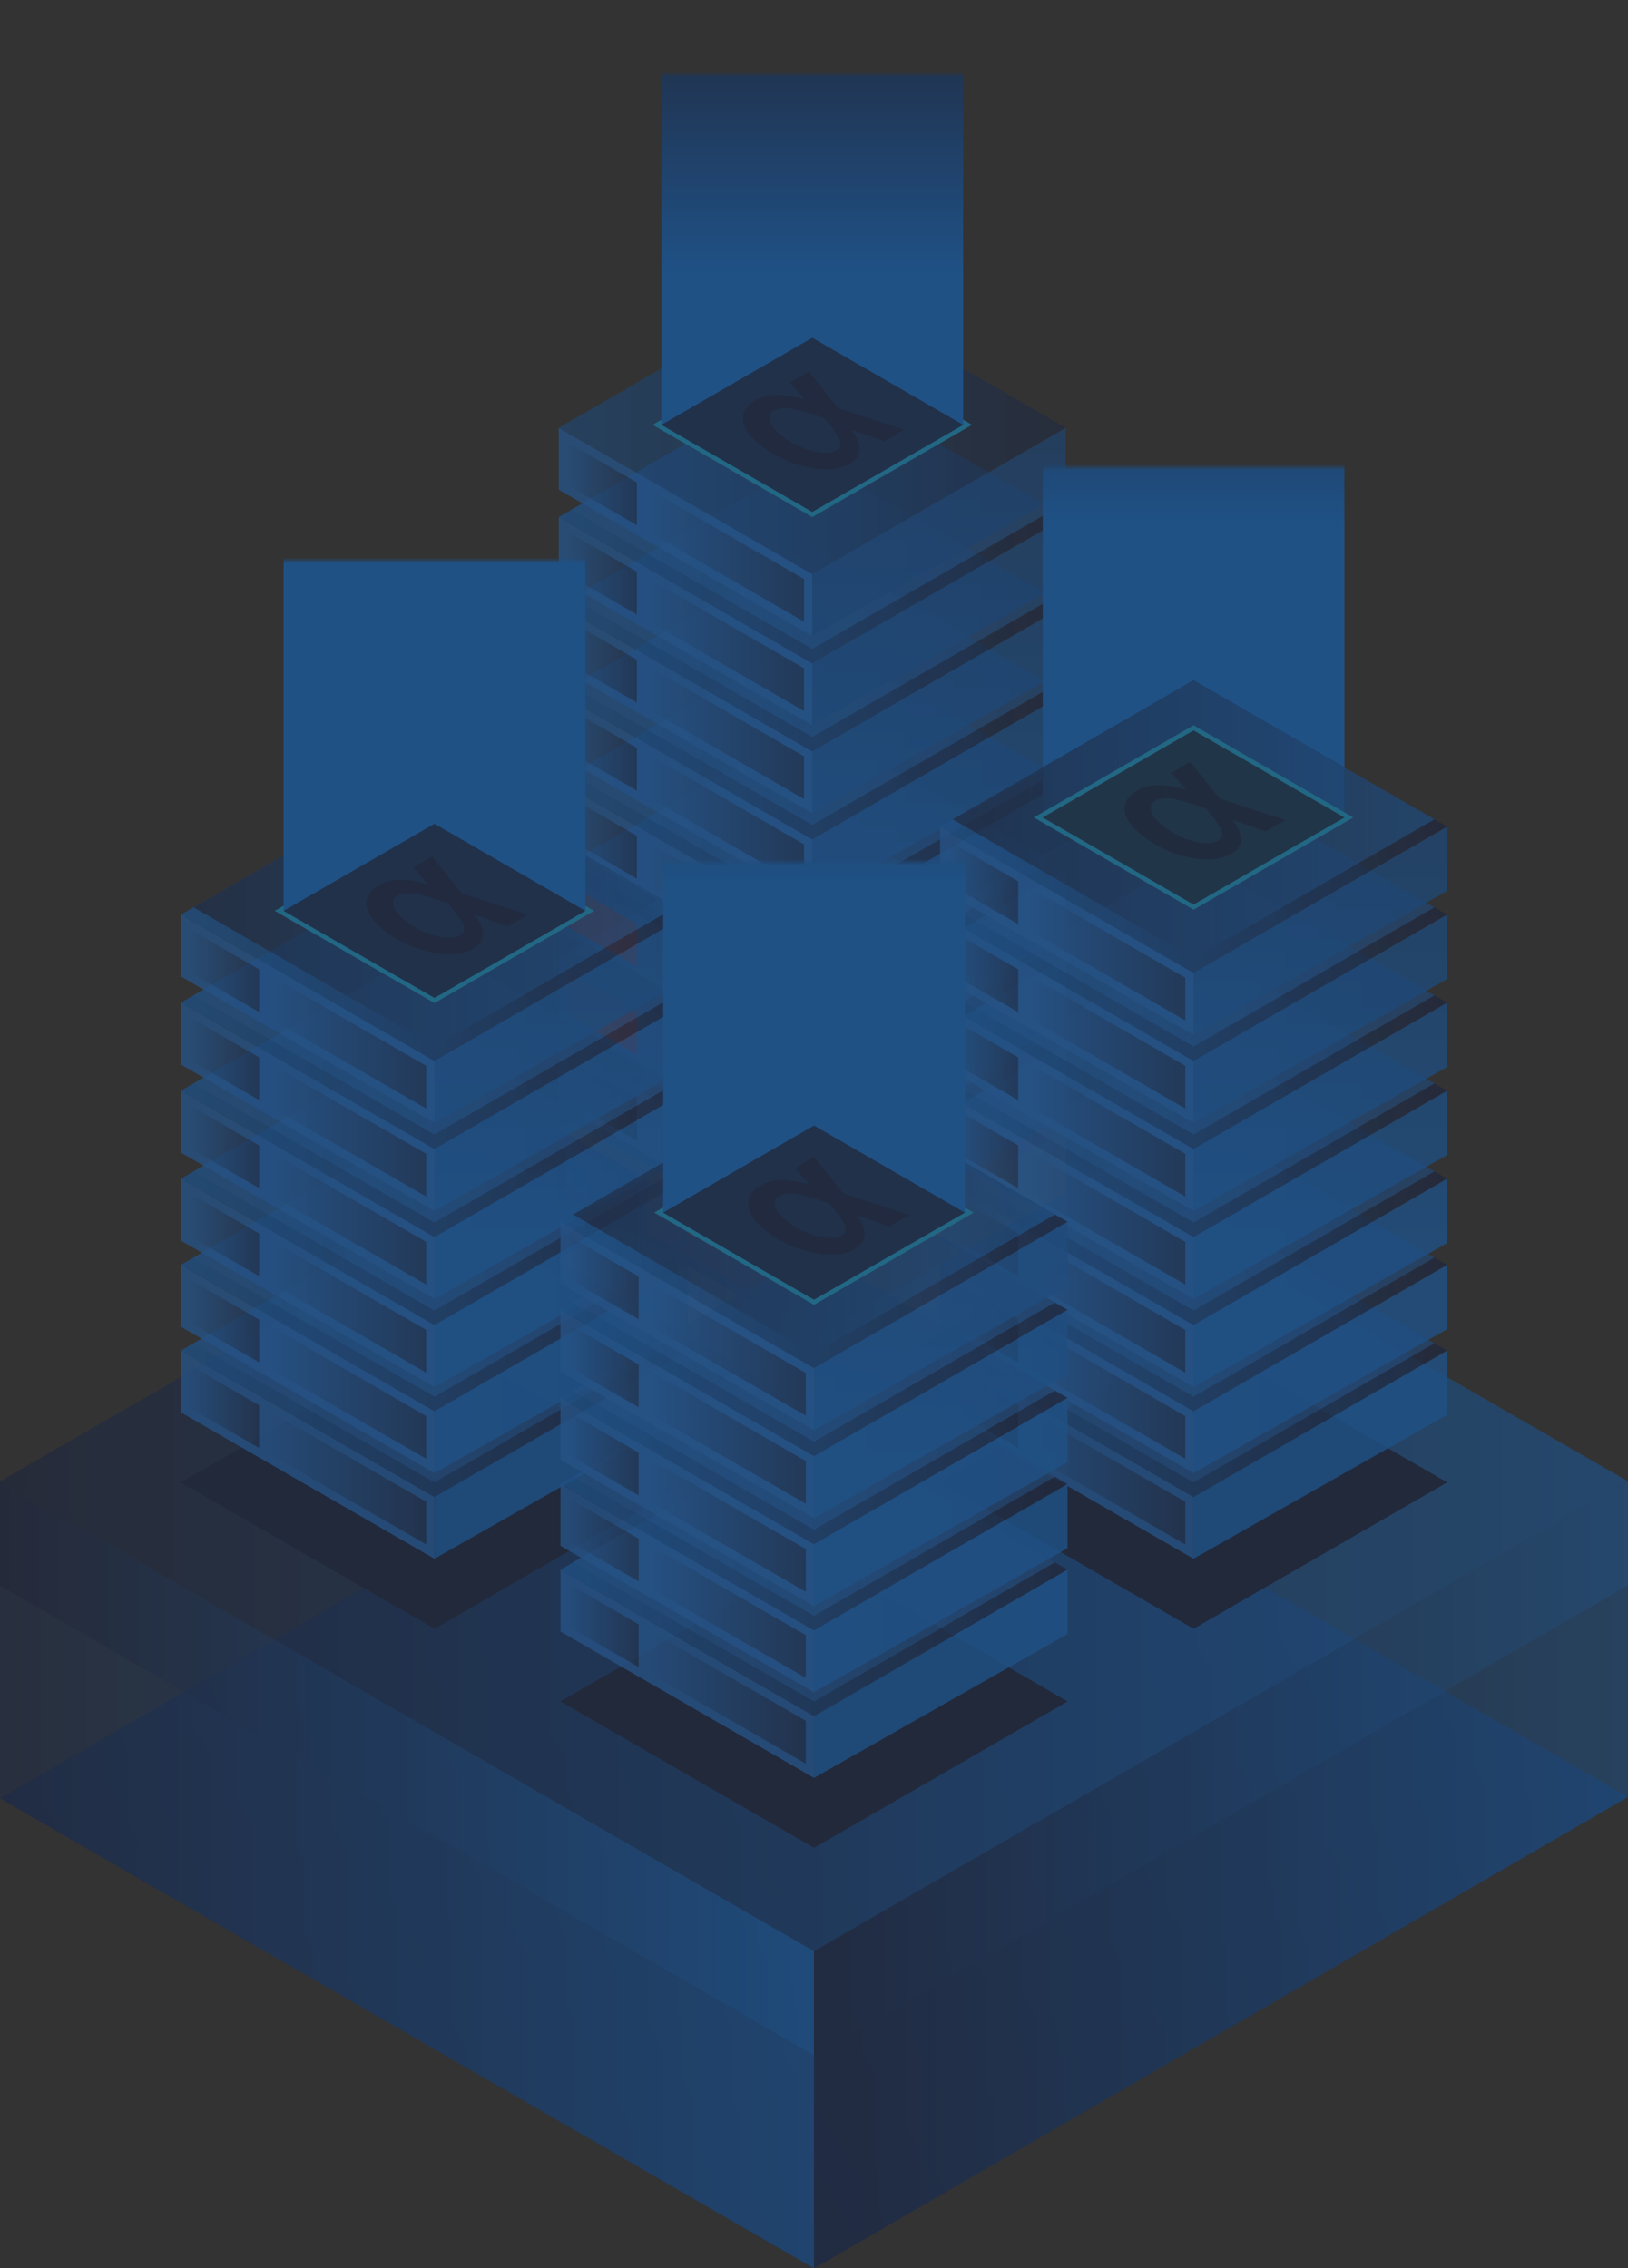 <?xml version="1.0" encoding="UTF-8"?>
<svg xmlns="http://www.w3.org/2000/svg" xmlns:xlink="http://www.w3.org/1999/xlink" viewBox="0 0 288.03 401.34">
  <rect x="0" y="0" width="288.03" height="401.34" fill="#333333" stroke="none"/>
  <defs>
    <style>
      .cls-1 {
        fill: url(#Gradient_Blue-5);
      }

      .cls-1, .cls-2, .cls-3, .cls-4, .cls-5, .cls-6, .cls-7 {
        opacity: .8;
      }

      .cls-8 {
        fill: url(#Gradient_Blue-4);
      }

      .cls-8, .cls-9, .cls-10, .cls-11, .cls-12, .cls-13, .cls-14, .cls-15, .cls-16, .cls-17, .cls-18 {
        opacity: .7;
      }

      .cls-9 {
        fill: url(#Gradient_Blue-6);
      }

      .cls-19 {
        fill: url(#Gradient_Blue-2);
      }

      .cls-19, .cls-20 {
        opacity: .6;
      }

      .cls-20 {
        fill: url(#Gradient_Blue-3);
      }

      .cls-21 {
        fill: url(#linear-gradient);
      }

      .cls-22 {
        fill: url(#_ÅÂÁ_Ï_ÌÌ_È_ËÂÌÚ_15);
      }

      .cls-23 {
        fill: url(#_ÅÂÁ_Ï_ÌÌ_È_ËÂÌÚ_60);
      }

      .cls-24 {
        mask: url(#mask);
      }

      .cls-25 {
        fill: url(#Gradient_Blue-39);
      }

      .cls-26 {
        fill: url(#Gradient_Blue-36);
      }

      .cls-27 {
        fill: url(#Gradient_Blue-23);
      }

      .cls-28 {
        fill: url(#Gradient_Blue-24);
      }

      .cls-29 {
        fill: url(#Gradient_Blue-38);
      }

      .cls-30 {
        fill: url(#Gradient_Blue-25);
      }

      .cls-31 {
        fill: url(#Gradient_Blue-26);
      }

      .cls-32 {
        fill: url(#Gradient_Blue-29);
      }

      .cls-33 {
        fill: url(#Gradient_Blue-28);
      }

      .cls-34 {
        fill: url(#Gradient_Blue-27);
      }

      .cls-35 {
        fill: url(#Gradient_Blue-32);
      }

      .cls-36 {
        fill: url(#Gradient_Blue-30);
      }

      .cls-37 {
        fill: url(#Gradient_Blue-33);
      }

      .cls-38 {
        fill: url(#Gradient_Blue-31);
      }

      .cls-39 {
        fill: url(#Gradient_Blue-10);
      }

      .cls-40 {
        fill: url(#Gradient_Blue-19);
      }

      .cls-41 {
        fill: url(#Gradient_Blue-18);
      }

      .cls-42 {
        fill: url(#Gradient_Blue-17);
      }

      .cls-43 {
        fill: url(#Gradient_Blue-12);
      }

      .cls-44 {
        fill: url(#Gradient_Blue-11);
      }

      .cls-45 {
        fill: url(#Gradient_Blue-14);
      }

      .cls-46 {
        fill: url(#Gradient_Blue-13);
      }

      .cls-47 {
        fill: url(#Gradient_Blue-16);
      }

      .cls-48 {
        fill: url(#Gradient_Blue-15);
      }

      .cls-49 {
        fill: url(#Gradient_Blue-21);
      }

      .cls-50 {
        fill: url(#Gradient_Blue-48);
      }

      .cls-51 {
        fill: url(#Gradient_Blue-20);
      }

      .cls-52 {
        fill: url(#Gradient_Blue-46);
      }

      .cls-53 {
        fill: url(#Gradient_Blue-49);
      }

      .cls-54 {
        fill: url(#Gradient_Blue-35);
      }

      .cls-55 {
        fill: url(#Gradient_Blue-34);
      }

      .cls-56 {
        fill: url(#Gradient_Blue-47);
      }

      .cls-57 {
        fill: url(#Gradient_Blue-62);
      }

      .cls-58 {
        fill: url(#Gradient_Blue-57);
      }

      .cls-59 {
        fill: url(#Gradient_Blue-58);
      }

      .cls-60 {
        fill: url(#Gradient_Blue-59);
      }

      .cls-61 {
        fill: url(#Gradient_Blue-56);
      }

      .cls-62 {
        fill: url(#Gradient_Blue-43);
      }

      .cls-63 {
        fill: url(#Gradient_Blue-60);
      }

      .cls-64 {
        fill: url(#Gradient_Blue-53);
      }

      .cls-65 {
        fill: url(#Gradient_Blue-54);
      }

      .cls-66 {
        fill: url(#Gradient_Blue-55);
      }

      .cls-67 {
        fill: url(#Gradient_Blue-51);
      }

      .cls-68 {
        fill: url(#Gradient_Blue-45);
      }

      .cls-69 {
        fill: url(#Gradient_Blue-40);
      }

      .cls-70 {
        fill: url(#Gradient_Blue-42);
      }

      .cls-71 {
        fill: url(#Gradient_Blue-41);
      }

      .cls-72 {
        fill: url(#Gradient_Blue-44);
      }

      .cls-73 {
        fill: url(#Gradient_Blue-52);
      }

      .cls-74 {
        fill: #f73018;
      }

      .cls-75, .cls-76 {
        fill: #1080fe;
      }

      .cls-77 {
        fill: #07b3fa;
      }

      .cls-78, .cls-3 {
        fill: #061846;
      }

      .cls-79 {
        fill: url(#_ÅÂÁ_Ï_ÌÌ_È_ËÂÌÚ_60-4);
      }

      .cls-80 {
        fill: url(#_ÅÂÁ_Ï_ÌÌ_È_ËÂÌÚ_60-3);
      }

      .cls-81 {
        fill: url(#_ÅÂÁ_Ï_ÌÌ_È_ËÂÌÚ_60-2);
      }

      .cls-76 {
        mix-blend-mode: multiply;
        opacity: .65;
      }

      .cls-82 {
        fill: url(#Gradient_Blue);
      }

      .cls-83 {
        fill: url(#Orange_Gradient);
      }

      .cls-84 {
        fill: url(#linear-gradient-8);
      }

      .cls-85 {
        fill: url(#linear-gradient-9);
      }

      .cls-86 {
        fill: url(#linear-gradient-3);
      }

      .cls-87 {
        fill: url(#linear-gradient-6);
      }

      .cls-88 {
        fill: url(#linear-gradient-7);
      }

      .cls-89 {
        opacity: .4;
      }

      .cls-11 {
        fill: url(#linear-gradient-20);
      }

      .cls-12 {
        fill: url(#linear-gradient-18);
      }

      .cls-13 {
        fill: url(#linear-gradient-22);
      }

      .cls-14 {
        fill: url(#linear-gradient-42);
      }

      .cls-15 {
        fill: url(#linear-gradient-43);
      }

      .cls-90 {
        fill: url(#linear-gradient-55);
      }

      .cls-91 {
        fill: url(#linear-gradient-53);
      }

      .cls-92 {
        fill: url(#linear-gradient-54);
      }

      .cls-93 {
        fill: url(#linear-gradient-51);
      }

      .cls-94 {
        fill: url(#linear-gradient-52);
      }

      .cls-95 {
        fill: url(#linear-gradient-50);
      }

      .cls-96 {
        fill: url(#linear-gradient-41);
      }

      .cls-97 {
        fill: url(#linear-gradient-40);
      }

      .cls-98 {
        fill: url(#linear-gradient-45);
      }

      .cls-99 {
        fill: url(#linear-gradient-46);
      }

      .cls-100 {
        fill: url(#linear-gradient-44);
      }

      .cls-101 {
        fill: url(#linear-gradient-49);
      }

      .cls-102 {
        fill: url(#linear-gradient-47);
      }

      .cls-103 {
        fill: url(#linear-gradient-48);
      }

      .cls-104 {
        fill: url(#linear-gradient-14);
      }

      .cls-105 {
        fill: url(#linear-gradient-21);
      }

      .cls-106 {
        fill: url(#linear-gradient-23);
      }

      .cls-107 {
        fill: url(#linear-gradient-15);
      }

      .cls-108 {
        fill: url(#linear-gradient-19);
      }

      .cls-109 {
        fill: url(#linear-gradient-16);
      }

      .cls-110 {
        fill: url(#linear-gradient-17);
      }

      .cls-111 {
        fill: url(#linear-gradient-13);
      }

      .cls-112 {
        fill: url(#linear-gradient-12);
      }

      .cls-113 {
        fill: url(#linear-gradient-10);
      }

      .cls-114 {
        fill: url(#linear-gradient-11);
      }

      .cls-115 {
        fill: url(#linear-gradient-27);
      }

      .cls-116 {
        fill: url(#linear-gradient-24);
      }

      .cls-117 {
        fill: url(#linear-gradient-26);
      }

      .cls-118 {
        fill: url(#linear-gradient-38);
      }

      .cls-119 {
        fill: url(#linear-gradient-35);
      }

      .cls-120 {
        fill: url(#linear-gradient-37);
      }

      .cls-121 {
        fill: url(#linear-gradient-34);
      }

      .cls-122 {
        fill: url(#linear-gradient-39);
      }

      .cls-123 {
        fill: url(#linear-gradient-36);
      }

      .cls-124 {
        fill: url(#linear-gradient-25);
      }

      .cls-125 {
        fill: url(#linear-gradient-28);
      }

      .cls-126 {
        fill: url(#linear-gradient-29);
      }

      .cls-127 {
        fill: url(#linear-gradient-33);
      }

      .cls-128 {
        fill: url(#linear-gradient-30);
      }

      .cls-129 {
        fill: url(#linear-gradient-32);
      }

      .cls-130 {
        fill: url(#linear-gradient-31);
      }

      .cls-131 {
        fill: url(#Orange_Gradient-2);
      }

      .cls-132 {
        isolation: isolate;
      }

      .cls-133 {
        fill: url(#Gradient_Blue-8);
      }

      .cls-134 {
        fill: url(#Gradient_Blue-9);
      }

      .cls-135 {
        fill: url(#Gradient_Blue-7);
      }

      .cls-136 {
        mask: url(#mask-3);
      }

      .cls-137 {
        mask: url(#mask-2);
      }

      .cls-138 {
        mask: url(#mask-1);
      }

      .cls-16 {
        fill: url(#linear-gradient-5);
      }

      .cls-17 {
        fill: url(#linear-gradient-2);
      }

      .cls-18 {
        fill: url(#linear-gradient-4);
      }

      .cls-4 {
        fill: url(#Gradient_Blue-61);
      }

      .cls-5 {
        fill: url(#Gradient_Blue-50);
      }

      .cls-6 {
        fill: url(#Gradient_Blue-37);
      }

      .cls-7 {
        fill: url(#Gradient_Blue-22);
      }
    </style>
    <linearGradient id="Gradient_Blue" data-name="Gradient Blue" x1="-4.58" y1="408.09" x2="514.38" y2="93.73" gradientUnits="userSpaceOnUse">
      <stop offset="0" stop-color="#051647"/>
      <stop offset="1" stop-color="#007cff"/>
    </linearGradient>
    <linearGradient id="Gradient_Blue-2" data-name="Gradient Blue" x1="151.8" y1="340.95" x2="308.49" y2="340.95" xlink:href="#Gradient_Blue"/>
    <linearGradient id="Gradient_Blue-3" data-name="Gradient Blue" x1="-20.34" y1="340.95" x2="143.86" y2="340.95" xlink:href="#Gradient_Blue"/>
    <linearGradient id="Gradient_Blue-4" data-name="Gradient Blue" x1="0" y1="262.18" x2="288.02" y2="262.18" xlink:href="#Gradient_Blue"/>
    <linearGradient id="Gradient_Blue-5" data-name="Gradient Blue" x1="0" y1="312.9" x2="144.01" y2="312.9" xlink:href="#Gradient_Blue"/>
    <linearGradient id="Gradient_Blue-6" data-name="Gradient Blue" x1="144.01" y1="312.9" x2="288.02" y2="312.9" xlink:href="#Gradient_Blue"/>
    <linearGradient id="_ÅÂÁ_Ï_ÌÌ_È_ËÂÌÚ_15" data-name="ÅÂÁ˚ÏﬂÌÌ˚È „‡‰ËÂÌÚ 15" x1="98.85" y1="223.09" x2="188.57" y2="223.09" gradientUnits="userSpaceOnUse">
      <stop offset="0" stop-color="#dcdffb"/>
      <stop offset="1" stop-color="#f3f3fa"/>
    </linearGradient>
    <linearGradient id="Gradient_Blue-7" data-name="Gradient Blue" x1="98.85" y1="218.19" x2="143.71" y2="218.19" xlink:href="#Gradient_Blue"/>
    <linearGradient id="linear-gradient" x1="100.32" y1="209.66" x2="112.68" y2="209.66" gradientUnits="userSpaceOnUse">
      <stop offset="0" stop-color="#1080fe"/>
      <stop offset="1" stop-color="#061846"/>
    </linearGradient>
    <linearGradient id="Orange_Gradient" data-name="Orange Gradient" x1="188.41" y1="199.77" x2="96.57" y2="199.77" gradientUnits="userSpaceOnUse">
      <stop offset="0" stop-color="#f92d00"/>
      <stop offset="1" stop-color="#fb8b00"/>
    </linearGradient>
    <linearGradient id="Orange_Gradient-2" data-name="Orange Gradient" x1="166.14" y1="-83.67" x2="166.14" y2="179.77" xlink:href="#Orange_Gradient"/>
    <linearGradient id="linear-gradient-2" x1="114.6" y1="207.16" x2="142.25" y2="207.16" xlink:href="#linear-gradient"/>
    <linearGradient id="linear-gradient-3" y1="194.5" y2="194.5" xlink:href="#linear-gradient"/>
    <linearGradient id="Gradient_Blue-8" data-name="Gradient Blue" x1="188.41" y1="184.61" x2="96.57" y2="184.61" xlink:href="#Gradient_Blue"/>
    <linearGradient id="Gradient_Blue-9" data-name="Gradient Blue" x1="166.14" y1="-83.66" x2="166.14" y2="179.77" xlink:href="#Gradient_Blue"/>
    <linearGradient id="linear-gradient-4" x1="114.6" y1="191.92" x2="142.25" y2="191.92" xlink:href="#linear-gradient"/>
    <linearGradient id="Gradient_Blue-10" data-name="Gradient Blue" x1="188.41" y1="169.37" x2="96.57" y2="169.37" xlink:href="#Gradient_Blue"/>
    <linearGradient id="Gradient_Blue-11" data-name="Gradient Blue" x1="166.14" y1="-83.66" x2="166.14" y2="179.77" xlink:href="#Gradient_Blue"/>
    <linearGradient id="linear-gradient-5" x1="114.6" y1="176.34" x2="142.25" y2="176.34" xlink:href="#linear-gradient"/>
    <linearGradient id="Gradient_Blue-12" data-name="Gradient Blue" x1="188.41" y1="153.8" x2="96.57" y2="153.8" xlink:href="#Gradient_Blue"/>
    <linearGradient id="Gradient_Blue-13" data-name="Gradient Blue" x1="166.14" y1="-83.67" x2="166.14" y2="179.77" xlink:href="#Gradient_Blue"/>
    <linearGradient id="linear-gradient-6" x1="114.6" y1="160.76" x2="142.25" y2="160.76" xlink:href="#linear-gradient"/>
    <linearGradient id="linear-gradient-7" y1="148.11" y2="148.11" xlink:href="#linear-gradient"/>
    <linearGradient id="Gradient_Blue-14" data-name="Gradient Blue" x1="188.41" y1="138.22" x2="96.57" y2="138.22" xlink:href="#Gradient_Blue"/>
    <linearGradient id="Gradient_Blue-15" data-name="Gradient Blue" x1="166.14" y1="-83.66" x2="166.14" y2="179.77" xlink:href="#Gradient_Blue"/>
    <linearGradient id="linear-gradient-8" x1="114.6" y1="145.19" x2="142.25" y2="145.19" xlink:href="#linear-gradient"/>
    <linearGradient id="linear-gradient-9" y1="132.53" y2="132.53" xlink:href="#linear-gradient"/>
    <linearGradient id="Gradient_Blue-16" data-name="Gradient Blue" x1="188.41" y1="122.64" x2="96.57" y2="122.64" xlink:href="#Gradient_Blue"/>
    <linearGradient id="Gradient_Blue-17" data-name="Gradient Blue" x1="166.14" y1="-83.66" x2="166.14" y2="179.77" xlink:href="#Gradient_Blue"/>
    <linearGradient id="linear-gradient-10" x1="114.6" y1="129.61" x2="142.25" y2="129.61" xlink:href="#linear-gradient"/>
    <linearGradient id="linear-gradient-11" y1="116.95" y2="116.95" xlink:href="#linear-gradient"/>
    <linearGradient id="Gradient_Blue-18" data-name="Gradient Blue" x1="188.41" y1="107.07" x2="96.57" y2="107.07" xlink:href="#Gradient_Blue"/>
    <linearGradient id="Gradient_Blue-19" data-name="Gradient Blue" x1="166.14" y1="-83.66" x2="166.14" y2="179.77" xlink:href="#Gradient_Blue"/>
    <linearGradient id="linear-gradient-12" x1="114.6" y1="114.03" x2="142.25" y2="114.03" xlink:href="#linear-gradient"/>
    <linearGradient id="linear-gradient-13" y1="101.37" y2="101.37" xlink:href="#linear-gradient"/>
    <linearGradient id="Gradient_Blue-20" data-name="Gradient Blue" x1="188.41" y1="91.49" x2="96.57" y2="91.49" xlink:href="#Gradient_Blue"/>
    <linearGradient id="Gradient_Blue-21" data-name="Gradient Blue" x1="166.14" y1="-83.66" x2="166.14" y2="179.77" xlink:href="#Gradient_Blue"/>
    <linearGradient id="linear-gradient-14" x1="114.6" y1="98.24" x2="142.25" y2="98.24" xlink:href="#linear-gradient"/>
    <linearGradient id="linear-gradient-15" y1="85.58" y2="85.58" xlink:href="#linear-gradient"/>
    <linearGradient id="Gradient_Blue-22" data-name="Gradient Blue" x1="195.72" y1="75.69" x2="73.04" y2="75.69" xlink:href="#Gradient_Blue"/>
    <linearGradient id="Gradient_Blue-23" data-name="Gradient Blue" x1="166.14" y1="-83.66" x2="166.14" y2="179.77" xlink:href="#Gradient_Blue"/>
    <linearGradient id="_ÅÂÁ_Ï_ÌÌ_È_ËÂÌÚ_60" data-name="ÅÂÁ˚ÏﬂÌÌ˚È „‡‰ËÂÌÚ 60" x1="143.92" y1="14.99" x2="143.92" y2="87.42" gradientUnits="userSpaceOnUse">
      <stop offset="0" stop-color="#000"/>
      <stop offset=".09" stop-color="#050505"/>
      <stop offset=".22" stop-color="#161616"/>
      <stop offset=".36" stop-color="#323232"/>
      <stop offset=".52" stop-color="#585858"/>
      <stop offset=".68" stop-color="#8a8a8a"/>
      <stop offset=".85" stop-color="#c6c6c6"/>
      <stop offset="1" stop-color="#fff"/>
    </linearGradient>
    <mask id="mask" x="115.45" y="13.16" width="56.95" height="77.48" maskUnits="userSpaceOnUse">
      <rect class="cls-23" x="115.45" y="13.16" width="56.95" height="77.48"/>
    </mask>
    <linearGradient id="linear-gradient-16" x1="143.71" y1="-4.27" x2="143.71" y2="48.25" gradientUnits="userSpaceOnUse">
      <stop offset="0" stop-color="#051647"/>
      <stop offset="1" stop-color="#007cff"/>
    </linearGradient>
    <linearGradient id="_ÅÂÁ_Ï_ÌÌ_È_ËÂÌÚ_60-2" data-name="ÅÂÁ˚ÏﬂÌÌ˚È „‡‰ËÂÌÚ 60" x1="211.38" y1="84.46" x2="211.38" y2="156.89" xlink:href="#_ÅÂÁ_Ï_ÌÌ_È_ËÂÌÚ_60"/>
    <mask id="mask-1" x="182.9" y="82.63" width="56.95" height="77.48" maskUnits="userSpaceOnUse">
      <rect class="cls-81" x="182.9" y="82.63" width="56.95" height="77.48"/>
    </mask>
    <linearGradient id="linear-gradient-17" x1="211.17" y1="42.92" x2="211.17" y2="92.44" xlink:href="#linear-gradient-16"/>
    <linearGradient id="linear-gradient-18" x1="182.05" y1="261.5" x2="209.7" y2="261.5" xlink:href="#linear-gradient"/>
    <linearGradient id="linear-gradient-19" x1="167.77" y1="248.84" x2="180.13" y2="248.84" xlink:href="#linear-gradient"/>
    <linearGradient id="Gradient_Blue-24" data-name="Gradient Blue" x1="255.86" y1="238.96" x2="164.02" y2="238.96" xlink:href="#Gradient_Blue"/>
    <linearGradient id="Gradient_Blue-25" data-name="Gradient Blue" x1="233.6" y1="-44.48" x2="233.6" y2="218.96" xlink:href="#Gradient_Blue"/>
    <linearGradient id="linear-gradient-20" x1="182.05" y1="246.34" x2="209.7" y2="246.34" xlink:href="#linear-gradient"/>
    <linearGradient id="linear-gradient-21" x1="167.77" y1="233.69" x2="180.13" y2="233.69" xlink:href="#linear-gradient"/>
    <linearGradient id="Gradient_Blue-26" data-name="Gradient Blue" x1="255.86" y1="223.8" x2="164.02" y2="223.8" xlink:href="#Gradient_Blue"/>
    <linearGradient id="Gradient_Blue-27" data-name="Gradient Blue" x1="233.6" y1="-44.47" x2="233.6" y2="218.96" xlink:href="#Gradient_Blue"/>
    <linearGradient id="linear-gradient-22" x1="182.05" y1="231.11" x2="209.7" y2="231.11" xlink:href="#linear-gradient"/>
    <linearGradient id="linear-gradient-23" x1="167.77" y1="218.45" x2="180.13" y2="218.45" xlink:href="#linear-gradient"/>
    <linearGradient id="Gradient_Blue-28" data-name="Gradient Blue" x1="255.86" y1="208.56" x2="164.02" y2="208.56" xlink:href="#Gradient_Blue"/>
    <linearGradient id="Gradient_Blue-29" data-name="Gradient Blue" x1="233.6" y1="-44.48" x2="233.6" y2="218.96" xlink:href="#Gradient_Blue"/>
    <linearGradient id="linear-gradient-24" x1="182.05" y1="215.53" x2="209.7" y2="215.53" xlink:href="#linear-gradient"/>
    <linearGradient id="linear-gradient-25" x1="167.77" y1="202.87" x2="180.13" y2="202.87" xlink:href="#linear-gradient"/>
    <linearGradient id="Gradient_Blue-30" data-name="Gradient Blue" x1="255.86" y1="192.99" x2="164.02" y2="192.99" xlink:href="#Gradient_Blue"/>
    <linearGradient id="Gradient_Blue-31" data-name="Gradient Blue" x1="233.6" y1="-44.48" x2="233.6" y2="218.96" xlink:href="#Gradient_Blue"/>
    <linearGradient id="linear-gradient-26" x1="182.05" y1="199.95" x2="209.7" y2="199.95" xlink:href="#linear-gradient"/>
    <linearGradient id="linear-gradient-27" x1="167.77" y1="187.29" x2="180.13" y2="187.29" xlink:href="#linear-gradient"/>
    <linearGradient id="Gradient_Blue-32" data-name="Gradient Blue" x1="255.86" y1="177.41" x2="164.02" y2="177.41" xlink:href="#Gradient_Blue"/>
    <linearGradient id="Gradient_Blue-33" data-name="Gradient Blue" x1="233.6" y1="-44.47" x2="233.6" y2="218.96" xlink:href="#Gradient_Blue"/>
    <linearGradient id="linear-gradient-28" x1="182.05" y1="184.38" x2="209.7" y2="184.38" xlink:href="#linear-gradient"/>
    <linearGradient id="linear-gradient-29" x1="167.77" y1="171.72" x2="180.13" y2="171.72" xlink:href="#linear-gradient"/>
    <linearGradient id="Gradient_Blue-34" data-name="Gradient Blue" x1="255.86" y1="161.83" x2="164.02" y2="161.83" xlink:href="#Gradient_Blue"/>
    <linearGradient id="Gradient_Blue-35" data-name="Gradient Blue" x1="233.6" y1="-44.47" x2="233.6" y2="218.96" xlink:href="#Gradient_Blue"/>
    <linearGradient id="linear-gradient-30" x1="182.05" y1="168.8" x2="209.7" y2="168.8" xlink:href="#linear-gradient"/>
    <linearGradient id="linear-gradient-31" x1="167.77" y1="156.14" x2="180.13" y2="156.14" xlink:href="#linear-gradient"/>
    <linearGradient id="Gradient_Blue-36" data-name="Gradient Blue" x1="255.86" y1="146.25" x2="164.02" y2="146.25" xlink:href="#Gradient_Blue"/>
    <linearGradient id="Gradient_Blue-37" data-name="Gradient Blue" x1="168.55" y1="144.96" x2="253.79" y2="144.96" xlink:href="#Gradient_Blue"/>
    <linearGradient id="Gradient_Blue-38" data-name="Gradient Blue" x1="233.6" y1="-44.47" x2="233.6" y2="218.96" xlink:href="#Gradient_Blue"/>
    <linearGradient id="linear-gradient-32" x1="47.75" y1="261.5" x2="75.41" y2="261.5" xlink:href="#linear-gradient"/>
    <linearGradient id="linear-gradient-33" x1="33.47" y1="248.84" x2="45.84" y2="248.84" xlink:href="#linear-gradient"/>
    <linearGradient id="Gradient_Blue-39" data-name="Gradient Blue" x1="121.57" y1="238.96" x2="29.72" y2="238.96" xlink:href="#Gradient_Blue"/>
    <linearGradient id="Gradient_Blue-40" data-name="Gradient Blue" x1="99.3" y1="-44.48" x2="99.3" y2="218.96" xlink:href="#Gradient_Blue"/>
    <linearGradient id="linear-gradient-34" x1="47.75" y1="246.34" x2="75.41" y2="246.34" xlink:href="#linear-gradient"/>
    <linearGradient id="linear-gradient-35" x1="33.47" y1="233.69" x2="45.84" y2="233.69" xlink:href="#linear-gradient"/>
    <linearGradient id="Gradient_Blue-41" data-name="Gradient Blue" x1="121.57" y1="223.8" x2="29.72" y2="223.8" xlink:href="#Gradient_Blue"/>
    <linearGradient id="Gradient_Blue-42" data-name="Gradient Blue" x1="99.3" y1="-44.47" x2="99.3" y2="218.96" xlink:href="#Gradient_Blue"/>
    <linearGradient id="linear-gradient-36" x1="47.75" y1="231.11" x2="75.41" y2="231.11" xlink:href="#linear-gradient"/>
    <linearGradient id="linear-gradient-37" x1="33.47" y1="218.45" x2="45.84" y2="218.45" xlink:href="#linear-gradient"/>
    <linearGradient id="Gradient_Blue-43" data-name="Gradient Blue" x1="121.57" y1="208.56" x2="29.72" y2="208.56" xlink:href="#Gradient_Blue"/>
    <linearGradient id="Gradient_Blue-44" data-name="Gradient Blue" x1="99.3" y1="-44.47" x2="99.3" y2="218.96" xlink:href="#Gradient_Blue"/>
    <linearGradient id="linear-gradient-38" x1="47.75" y1="215.53" x2="75.41" y2="215.53" xlink:href="#linear-gradient"/>
    <linearGradient id="linear-gradient-39" x1="33.47" y1="202.87" x2="45.84" y2="202.87" xlink:href="#linear-gradient"/>
    <linearGradient id="Gradient_Blue-45" data-name="Gradient Blue" x1="121.57" y1="192.99" x2="29.72" y2="192.99" xlink:href="#Gradient_Blue"/>
    <linearGradient id="Gradient_Blue-46" data-name="Gradient Blue" x1="99.3" y1="-44.48" x2="99.3" y2="218.96" xlink:href="#Gradient_Blue"/>
    <linearGradient id="linear-gradient-40" x1="47.75" y1="199.95" x2="75.41" y2="199.95" xlink:href="#linear-gradient"/>
    <linearGradient id="linear-gradient-41" x1="33.47" y1="187.29" x2="45.84" y2="187.29" xlink:href="#linear-gradient"/>
    <linearGradient id="Gradient_Blue-47" data-name="Gradient Blue" x1="121.57" y1="177.41" x2="29.72" y2="177.41" xlink:href="#Gradient_Blue"/>
    <linearGradient id="Gradient_Blue-48" data-name="Gradient Blue" x1="99.3" y1="-44.47" x2="99.3" y2="218.96" xlink:href="#Gradient_Blue"/>
    <linearGradient id="linear-gradient-42" x1="47.75" y1="184.38" x2="75.41" y2="184.38" xlink:href="#linear-gradient"/>
    <linearGradient id="linear-gradient-43" x1="33.47" y1="171.72" x2="45.84" y2="171.72" xlink:href="#linear-gradient"/>
    <linearGradient id="Gradient_Blue-49" data-name="Gradient Blue" x1="121.57" y1="161.83" x2="29.72" y2="161.83" xlink:href="#Gradient_Blue"/>
    <linearGradient id="Gradient_Blue-50" data-name="Gradient Blue" x1="34.25" y1="160.54" x2="119.49" y2="160.54" xlink:href="#Gradient_Blue"/>
    <linearGradient id="Gradient_Blue-51" data-name="Gradient Blue" x1="99.3" y1="-44.47" x2="99.3" y2="218.96" xlink:href="#Gradient_Blue"/>
    <linearGradient id="_ÅÂÁ_Ï_ÌÌ_È_ËÂÌÚ_60-3" data-name="ÅÂÁ˚ÏﬂÌÌ˚È „‡‰ËÂÌÚ 60" x1="77.08" y1="100.98" x2="77.08" y2="173.41" xlink:href="#_ÅÂÁ_Ï_ÌÌ_È_ËÂÌÚ_60"/>
    <mask id="mask-2" x="48.6" y="99.15" width="56.95" height="77.48" maskUnits="userSpaceOnUse">
      <rect class="cls-80" x="48.6" y="99.15" width="56.95" height="77.48"/>
    </mask>
    <linearGradient id="linear-gradient-44" x1="76.87" y1="48.49" x2="76.87" y2="94.82" xlink:href="#linear-gradient-16"/>
    <linearGradient id="linear-gradient-45" x1="114.9" y1="300.27" x2="142.56" y2="300.27" xlink:href="#linear-gradient"/>
    <linearGradient id="linear-gradient-46" x1="100.62" y1="287.61" x2="112.99" y2="287.61" xlink:href="#linear-gradient"/>
    <linearGradient id="Gradient_Blue-52" data-name="Gradient Blue" x1="188.71" y1="277.73" x2="96.87" y2="277.73" xlink:href="#Gradient_Blue"/>
    <linearGradient id="Gradient_Blue-53" data-name="Gradient Blue" x1="166.45" y1="-5.71" x2="166.45" y2="257.73" xlink:href="#Gradient_Blue"/>
    <linearGradient id="linear-gradient-47" x1="114.9" y1="285.11" x2="142.56" y2="285.11" xlink:href="#linear-gradient"/>
    <linearGradient id="linear-gradient-48" x1="100.62" y1="272.45" x2="112.99" y2="272.45" xlink:href="#linear-gradient"/>
    <linearGradient id="Gradient_Blue-54" data-name="Gradient Blue" x1="188.71" y1="262.57" x2="96.87" y2="262.57" xlink:href="#Gradient_Blue"/>
    <linearGradient id="Gradient_Blue-55" data-name="Gradient Blue" x1="166.45" y1="-5.7" x2="166.45" y2="257.73" xlink:href="#Gradient_Blue"/>
    <linearGradient id="linear-gradient-49" x1="114.9" y1="269.87" x2="142.56" y2="269.87" xlink:href="#linear-gradient"/>
    <linearGradient id="linear-gradient-50" x1="100.62" y1="257.22" x2="112.99" y2="257.22" xlink:href="#linear-gradient"/>
    <linearGradient id="Gradient_Blue-56" data-name="Gradient Blue" x1="188.71" y1="247.33" x2="96.87" y2="247.33" xlink:href="#Gradient_Blue"/>
    <linearGradient id="Gradient_Blue-57" data-name="Gradient Blue" x1="166.45" y1="-5.71" x2="166.45" y2="257.73" xlink:href="#Gradient_Blue"/>
    <linearGradient id="linear-gradient-51" x1="114.9" y1="254.3" x2="142.56" y2="254.3" xlink:href="#linear-gradient"/>
    <linearGradient id="linear-gradient-52" x1="100.62" y1="241.64" x2="112.99" y2="241.64" xlink:href="#linear-gradient"/>
    <linearGradient id="Gradient_Blue-58" data-name="Gradient Blue" x1="188.71" y1="231.75" x2="96.87" y2="231.75" xlink:href="#Gradient_Blue"/>
    <linearGradient id="Gradient_Blue-59" data-name="Gradient Blue" x1="166.45" y1="-5.71" x2="166.45" y2="257.73" xlink:href="#Gradient_Blue"/>
    <linearGradient id="linear-gradient-53" x1="114.9" y1="238.72" x2="142.56" y2="238.72" xlink:href="#linear-gradient"/>
    <linearGradient id="linear-gradient-54" x1="100.62" y1="226.06" x2="112.99" y2="226.06" xlink:href="#linear-gradient"/>
    <linearGradient id="Gradient_Blue-60" data-name="Gradient Blue" x1="188.71" y1="216.18" x2="96.87" y2="216.18" xlink:href="#Gradient_Blue"/>
    <linearGradient id="Gradient_Blue-61" data-name="Gradient Blue" x1="101.4" y1="214.89" x2="186.64" y2="214.89" xlink:href="#Gradient_Blue"/>
    <linearGradient id="Gradient_Blue-62" data-name="Gradient Blue" x1="166.45" y1="-5.71" x2="166.45" y2="257.73" xlink:href="#Gradient_Blue"/>
    <linearGradient id="_ÅÂÁ_Ï_ÌÌ_È_ËÂÌÚ_60-4" data-name="ÅÂÁ˚ÏﬂÌÌ˚È „‡‰ËÂÌÚ 60" x1="144.23" y1="154.37" x2="144.23" y2="226.8" xlink:href="#_ÅÂÁ_Ï_ÌÌ_È_ËÂÌÚ_60"/>
    <mask id="mask-3" x="115.75" y="152.54" width="56.95" height="77.48" maskUnits="userSpaceOnUse">
      <rect class="cls-79" x="115.75" y="152.54" width="56.95" height="77.48"/>
    </mask>
    <linearGradient id="linear-gradient-55" x1="144.02" y1="114.88" x2="144.02" y2="156" xlink:href="#linear-gradient-16"/>
  </defs>
  <g class="cls-132">
    <g id="Layer_2" data-name="Layer 2">
      <g id="Alpha_Graphic" data-name="Alpha Graphic">
        <g class="cls-89">
          <polygon class="cls-82" points="288.03 317.95 144.03 401.34 .02 318.2 144.02 234.81 288.03 317.95"/>
          <polygon class="cls-19" points="144 363.71 144 363.71 144.02 401.34 288.02 317.95 288.02 280.56 144 363.71"/>
          <polygon class="cls-20" points="144 363.71 144 363.71 0 280.56 0 318.2 144.02 401.34 144 363.71"/>
          <g>
            <polygon class="cls-8" points="0 262.09 144.01 345.23 288.02 262.09 144.02 179.13 0 262.09"/>
            <polygon class="cls-1" points="0 262.09 0 280.56 144.01 363.71 144.01 345.23 0 262.09"/>
            <polygon class="cls-9" points="144.01 363.71 288.02 280.56 288.02 262.09 144.01 345.23 144.01 363.71"/>
          </g>
          <polygon class="cls-22" points="143.71 197.19 188.57 223.09 143.71 248.99 98.85 223.09 143.71 197.19"/>
          <g>
            <polygon class="cls-135" points="98.85 210.71 143.71 236.61 143.71 225.67 98.85 199.77 98.85 210.71"/>
            <g>
              <polygon class="cls-74" points="114.6 210.55 142.25 226.52 142.25 234.08 114.6 218.11 114.6 210.55"/>
              <polygon class="cls-21" points="112.68 209.44 112.68 217.01 100.32 209.87 100.32 202.31 112.68 209.44"/>
            </g>
            <polygon class="cls-83" points="143.71 173.87 188.57 199.77 143.71 225.67 98.85 199.77 143.71 173.87"/>
            <polygon class="cls-76" points="186.34 198.48 143.71 223.09 101.09 198.48 143.71 173.87 186.34 198.48"/>
            <polygon class="cls-131" points="188.57 211.14 143.71 236.61 143.71 225.67 188.57 199.77 188.57 211.14"/>
          </g>
          <g class="cls-2">
            <polygon class="cls-75" points="98.85 195.55 143.71 221.46 143.71 210.51 98.85 184.61 98.85 195.55"/>
            <g>
              <polygon class="cls-17" points="114.6 195.39 142.25 211.36 142.25 218.92 114.6 202.95 114.6 195.39"/>
              <polygon class="cls-86" points="112.68 194.29 112.68 201.85 100.32 194.71 100.32 187.15 112.68 194.29"/>
            </g>
            <polygon class="cls-133" points="143.71 158.71 188.57 184.61 143.71 210.51 98.85 184.61 143.71 158.71"/>
            <polygon class="cls-76" points="186.34 183.32 143.71 207.93 101.09 183.32 143.71 158.71 186.34 183.32"/>
            <polygon class="cls-134" points="188.57 195.99 143.71 221.46 143.71 210.51 188.57 184.61 188.57 195.99"/>
          </g>
          <g class="cls-2">
            <polygon class="cls-75" points="98.85 180.32 143.71 206.22 143.71 195.28 98.85 169.38 98.85 180.32"/>
            <g>
              <polygon class="cls-18" points="114.6 180.15 142.25 196.12 142.25 203.68 114.6 187.72 114.6 180.15"/>
              <polygon class="cls-74" points="112.68 179.05 112.68 186.61 100.32 179.47 100.32 171.91 112.68 179.05"/>
            </g>
            <polygon class="cls-39" points="143.71 143.47 188.57 169.38 143.71 195.28 98.85 169.38 143.71 143.47"/>
            <polygon class="cls-76" points="186.34 168.08 143.71 192.69 101.09 168.08 143.71 143.47 186.34 168.08"/>
            <polygon class="cls-44" points="188.57 180.75 143.71 206.22 143.71 195.28 188.57 169.38 188.57 180.75"/>
          </g>
          <g class="cls-2">
            <polygon class="cls-75" points="98.85 164.74 143.71 190.64 143.71 179.7 98.85 153.8 98.85 164.74"/>
            <g>
              <polygon class="cls-16" points="114.6 164.58 142.25 180.54 142.25 188.1 114.6 172.14 114.6 164.58"/>
              <polygon class="cls-74" points="112.68 163.47 112.68 171.03 100.32 163.89 100.32 156.33 112.68 163.47"/>
            </g>
            <polygon class="cls-43" points="143.71 127.9 188.57 153.8 143.71 179.7 98.85 153.8 143.71 127.9"/>
            <polygon class="cls-76" points="186.34 152.51 143.71 177.11 101.09 152.51 143.71 127.9 186.34 152.51"/>
            <polygon class="cls-46" points="188.57 165.17 143.71 190.64 143.71 179.7 188.57 153.8 188.57 165.17"/>
          </g>
          <g class="cls-2">
            <polygon class="cls-75" points="98.85 149.16 143.71 175.06 143.71 164.12 98.85 138.22 98.85 149.16"/>
            <g class="cls-10">
              <polygon class="cls-87" points="114.6 149 142.25 164.97 142.25 172.53 114.6 156.56 114.6 149"/>
              <polygon class="cls-88" points="112.68 147.89 112.68 155.46 100.32 148.32 100.32 140.76 112.68 147.89"/>
            </g>
            <polygon class="cls-45" points="143.71 112.32 188.57 138.22 143.71 164.12 98.85 138.22 143.71 112.32"/>
            <polygon class="cls-76" points="186.34 136.93 143.71 161.54 101.09 136.93 143.71 112.32 186.34 136.93"/>
            <polygon class="cls-48" points="188.57 149.6 143.71 175.06 143.71 164.12 188.57 138.22 188.57 149.6"/>
          </g>
          <g class="cls-2">
            <polygon class="cls-75" points="98.85 133.59 143.71 159.49 143.71 148.54 98.85 122.64 98.85 133.59"/>
            <g class="cls-10">
              <polygon class="cls-84" points="114.6 133.42 142.25 149.39 142.25 156.95 114.6 140.98 114.6 133.42"/>
              <polygon class="cls-85" points="112.68 132.32 112.68 139.88 100.32 132.74 100.32 125.18 112.68 132.32"/>
            </g>
            <polygon class="cls-47" points="143.71 96.74 188.57 122.64 143.71 148.54 98.85 122.64 143.71 96.74"/>
            <polygon class="cls-76" points="186.34 121.35 143.71 145.96 101.09 121.35 143.71 96.74 186.34 121.35"/>
            <polygon class="cls-42" points="188.57 134.02 143.71 159.49 143.71 148.54 188.57 122.64 188.57 134.02"/>
          </g>
          <g class="cls-2">
            <polygon class="cls-75" points="98.85 118.01 143.71 143.91 143.71 132.97 98.85 107.07 98.85 118.01"/>
            <g class="cls-10">
              <polygon class="cls-113" points="114.6 117.85 142.25 133.81 142.25 141.37 114.6 125.41 114.6 117.85"/>
              <polygon class="cls-114" points="112.68 116.74 112.68 124.3 100.32 117.16 100.32 109.6 112.68 116.74"/>
            </g>
            <polygon class="cls-41" points="143.71 81.17 188.57 107.07 143.71 132.97 98.85 107.07 143.71 81.17"/>
            <polygon class="cls-76" points="186.34 105.77 143.71 130.38 101.09 105.77 143.71 81.17 186.34 105.77"/>
            <polygon class="cls-40" points="188.57 118.44 143.71 143.91 143.71 132.97 188.57 107.07 188.57 118.44"/>
          </g>
          <g class="cls-2">
            <polygon class="cls-75" points="98.85 102.43 143.71 128.33 143.71 117.39 98.85 91.49 98.85 102.43"/>
            <g class="cls-10">
              <polygon class="cls-112" points="114.6 102.27 142.25 118.24 142.25 125.8 114.6 109.83 114.6 102.27"/>
              <polygon class="cls-111" points="112.68 101.16 112.68 108.73 100.32 101.59 100.32 94.02 112.68 101.16"/>
            </g>
            <polygon class="cls-51" points="143.71 65.59 188.57 91.49 143.71 117.39 98.85 91.49 143.71 65.59"/>
            <polygon class="cls-76" points="186.34 90.2 143.71 114.81 101.09 90.2 143.71 65.59 186.34 90.2"/>
            <polygon class="cls-49" points="188.57 102.86 143.71 128.33 143.71 117.39 188.57 91.49 188.57 102.86"/>
          </g>
          <g class="cls-2">
            <polygon class="cls-75" points="98.85 86.64 143.71 112.54 143.71 101.59 98.85 75.69 98.85 86.64"/>
            <g class="cls-10">
              <polygon class="cls-104" points="114.6 86.47 142.25 102.44 142.25 110 114.6 94.03 114.6 86.47"/>
              <polygon class="cls-107" points="112.68 85.37 112.68 92.93 100.32 85.79 100.32 78.23 112.68 85.37"/>
            </g>
            <polygon class="cls-7" points="143.71 49.79 188.57 75.69 143.71 101.59 98.85 75.69 143.71 49.79"/>
            <polygon class="cls-27" points="188.57 87.07 143.71 112.54 143.71 101.59 188.57 75.69 188.57 87.07"/>
          </g>
          <polygon class="cls-77" points="115.45 75.17 143.71 91.49 171.98 75.17 143.71 58.85 115.45 75.17"/>
          <g class="cls-24">
            <polygon class="cls-109" points="170.41 75.17 170.41 0 117.02 0 117.02 75.17 143.71 90.58 170.41 75.17"/>
          </g>
          <polygon class="cls-3" points="117.02 75.17 143.71 90.58 170.41 75.17 143.71 59.76 117.02 75.17"/>
          <path class="cls-3" d="M159.96,76.03l-3.5,2.03-5.86-2.04c2.03,2.73,1.95,4.73-.24,5.99-1.69,.98-3.9,1.25-6.62,.81-2.72-.44-5.26-1.43-7.63-2.95-2.61-1.69-4.12-3.36-4.52-5.02-.4-1.66,.3-3.02,2.11-4.07,2.02-1.17,4.89-1.21,8.61-.11l-2.52-3.01,3.3-1.92,5.21,6.49,11.64,3.79Zm-14.18-2.08c-3.23-1.09-5.36-1.67-6.4-1.74-1.04-.07-1.85,.07-2.43,.41-.81,.47-1.02,1.19-.64,2.16,.38,.97,1.46,2.03,3.23,3.17,1.54,1,3.13,1.66,4.76,1.98,1.63,.32,2.84,.25,3.64-.21,.88-.51,1.03-1.29,.45-2.32s-1.45-2.18-2.6-3.44Z"/>
          <g class="cls-138">
            <polygon class="cls-110" points="237.86 144.64 237.86 69.47 184.48 69.47 184.48 144.64 211.17 160.05 237.86 144.64"/>
          </g>
          <polygon class="cls-78" points="211.17 236.38 256.03 262.28 211.17 288.18 166.31 262.28 211.17 236.38"/>
          <g class="cls-2">
            <polygon class="cls-75" points="166.31 249.9 211.17 275.8 211.17 264.86 166.31 238.96 166.31 249.9"/>
            <g>
              <polygon class="cls-12" points="182.05 249.74 209.7 265.71 209.7 273.27 182.05 257.3 182.05 249.74"/>
              <polygon class="cls-108" points="180.13 248.63 180.13 256.19 167.77 249.06 167.77 241.49 180.13 248.63"/>
            </g>
            <polygon class="cls-28" points="211.17 213.06 256.03 238.96 211.17 264.86 166.31 238.96 211.17 213.06"/>
            <polygon class="cls-76" points="253.79 237.67 211.17 262.28 168.55 237.67 211.17 213.06 253.79 237.67"/>
            <polygon class="cls-30" points="256.03 250.33 211.17 275.8 211.17 264.86 256.03 238.96 256.03 250.33"/>
          </g>
          <g class="cls-2">
            <polygon class="cls-75" points="166.31 234.74 211.17 260.64 211.17 249.7 166.31 223.8 166.31 234.74"/>
            <g>
              <polygon class="cls-11" points="182.05 234.58 209.7 250.55 209.7 258.11 182.05 242.14 182.05 234.58"/>
              <polygon class="cls-105" points="180.13 233.47 180.13 241.04 167.77 233.9 167.77 226.34 180.13 233.47"/>
            </g>
            <polygon class="cls-31" points="211.17 197.9 256.03 223.8 211.17 249.7 166.31 223.8 211.17 197.9"/>
            <polygon class="cls-76" points="253.79 222.51 211.17 247.12 168.55 222.51 211.17 197.9 253.79 222.51"/>
            <polygon class="cls-34" points="256.03 235.18 211.17 260.64 211.17 249.7 256.03 223.8 256.03 235.18"/>
          </g>
          <g class="cls-2">
            <polygon class="cls-75" points="166.31 219.51 211.17 245.41 211.17 234.46 166.31 208.56 166.31 219.51"/>
            <g>
              <polygon class="cls-13" points="182.05 219.34 209.7 235.31 209.7 242.87 182.05 226.9 182.05 219.34"/>
              <polygon class="cls-106" points="180.13 218.24 180.13 225.8 167.77 218.66 167.77 211.1 180.13 218.24"/>
            </g>
            <polygon class="cls-33" points="211.17 182.66 256.03 208.56 211.17 234.46 166.31 208.56 211.17 182.66"/>
            <polygon class="cls-76" points="253.79 207.27 211.17 231.88 168.55 207.27 211.17 182.66 253.79 207.27"/>
            <polygon class="cls-32" points="256.03 219.94 211.17 245.41 211.17 234.46 256.03 208.56 256.03 219.94"/>
          </g>
          <g class="cls-2">
            <polygon class="cls-75" points="166.31 203.93 211.17 229.83 211.17 218.89 166.31 192.99 166.31 203.93"/>
            <g class="cls-10">
              <polygon class="cls-116" points="182.05 203.76 209.7 219.73 209.7 227.29 182.05 211.33 182.05 203.76"/>
              <polygon class="cls-124" points="180.13 202.66 180.13 210.22 167.77 203.08 167.77 195.52 180.13 202.66"/>
            </g>
            <polygon class="cls-36" points="211.17 167.09 256.03 192.99 211.17 218.89 166.31 192.99 211.17 167.09"/>
            <polygon class="cls-76" points="253.79 191.69 211.17 216.3 168.55 191.69 211.17 167.09 253.79 191.69"/>
            <polygon class="cls-38" points="256.03 204.36 211.17 229.83 211.17 218.89 256.03 192.99 256.03 204.36"/>
          </g>
          <g class="cls-2">
            <polygon class="cls-75" points="166.31 188.35 211.17 214.25 211.17 203.31 166.31 177.41 166.31 188.35"/>
            <g class="cls-10">
              <polygon class="cls-117" points="182.05 188.19 209.7 204.15 209.7 211.72 182.05 195.75 182.05 188.19"/>
              <polygon class="cls-115" points="180.13 187.08 180.13 194.64 167.77 187.51 167.77 179.94 180.13 187.08"/>
            </g>
            <polygon class="cls-35" points="211.17 151.51 256.03 177.41 211.17 203.31 166.31 177.41 211.17 151.51"/>
            <polygon class="cls-76" points="253.79 176.12 211.17 200.73 168.55 176.12 211.17 151.51 253.79 176.12"/>
            <polygon class="cls-37" points="256.03 188.78 211.17 214.25 211.17 203.31 256.03 177.41 256.03 188.78"/>
          </g>
          <g class="cls-2">
            <polygon class="cls-75" points="166.31 172.77 211.17 198.67 211.17 187.73 166.31 161.83 166.31 172.77"/>
            <g class="cls-10">
              <polygon class="cls-125" points="182.05 172.61 209.7 188.58 209.7 196.14 182.05 180.17 182.05 172.61"/>
              <polygon class="cls-126" points="180.13 171.51 180.13 179.07 167.77 171.93 167.77 164.37 180.13 171.51"/>
            </g>
            <polygon class="cls-55" points="211.17 135.93 256.03 161.83 211.17 187.73 166.31 161.83 211.17 135.93"/>
            <polygon class="cls-76" points="253.79 160.54 211.17 185.15 168.55 160.54 211.17 135.93 253.79 160.54"/>
            <polygon class="cls-54" points="256.03 173.21 211.17 198.67 211.17 187.73 256.03 161.83 256.03 173.21"/>
          </g>
          <g class="cls-2">
            <polygon class="cls-75" points="166.31 157.2 211.17 183.1 211.17 172.16 166.31 146.26 166.31 157.2"/>
            <g class="cls-10">
              <polygon class="cls-128" points="182.05 157.03 209.7 173 209.7 180.56 182.05 164.59 182.05 157.03"/>
              <polygon class="cls-130" points="180.13 155.93 180.13 163.49 167.77 156.35 167.77 148.79 180.13 155.93"/>
            </g>
            <polygon class="cls-26" points="211.17 120.35 256.03 146.26 211.17 172.16 166.31 146.26 211.17 120.35"/>
            <polygon class="cls-6" points="253.79 144.96 211.17 169.57 168.55 144.96 211.17 120.35 253.79 144.96"/>
            <polygon class="cls-29" points="256.03 157.63 211.17 183.1 211.17 172.16 256.03 146.26 256.03 157.63"/>
          </g>
          <polygon class="cls-77" points="182.9 144.64 211.17 160.96 239.44 144.64 211.17 128.32 182.9 144.64"/>
          <polygon class="cls-78" points="76.87 236.38 121.73 262.28 76.87 288.18 32.01 262.28 76.87 236.38"/>
          <g class="cls-2">
            <polygon class="cls-75" points="32.01 249.9 76.87 275.8 76.87 264.86 32.01 238.96 32.01 249.9"/>
            <g class="cls-10">
              <polygon class="cls-129" points="47.75 249.74 75.41 265.71 75.41 273.27 47.75 257.3 47.75 249.74"/>
              <polygon class="cls-127" points="45.84 248.63 45.84 256.19 33.47 249.06 33.47 241.49 45.84 248.63"/>
            </g>
            <polygon class="cls-25" points="76.87 213.06 121.73 238.96 76.87 264.86 32.01 238.96 76.87 213.06"/>
            <polygon class="cls-76" points="119.49 237.67 76.87 262.28 34.25 237.67 76.87 213.06 119.49 237.67"/>
            <polygon class="cls-69" points="121.73 250.33 76.87 275.8 76.87 264.86 121.73 238.96 121.73 250.33"/>
          </g>
          <g class="cls-2">
            <polygon class="cls-75" points="32.01 234.74 76.87 260.64 76.87 249.7 32.01 223.8 32.01 234.74"/>
            <g class="cls-10">
              <polygon class="cls-121" points="47.75 234.58 75.41 250.55 75.41 258.11 47.75 242.14 47.75 234.58"/>
              <polygon class="cls-119" points="45.84 233.48 45.84 241.04 33.47 233.9 33.47 226.34 45.84 233.48"/>
            </g>
            <polygon class="cls-71" points="76.87 197.9 121.73 223.8 76.87 249.7 32.01 223.8 76.87 197.9"/>
            <polygon class="cls-76" points="119.49 222.51 76.87 247.12 34.25 222.51 76.87 197.9 119.49 222.51"/>
            <polygon class="cls-70" points="121.73 235.18 76.87 260.64 76.87 249.7 121.73 223.8 121.73 235.18"/>
          </g>
          <g class="cls-2">
            <polygon class="cls-75" points="32.01 219.51 76.87 245.41 76.87 234.46 32.01 208.56 32.01 219.51"/>
            <g class="cls-10">
              <polygon class="cls-123" points="47.75 219.34 75.41 235.31 75.41 242.87 47.75 226.9 47.75 219.34"/>
              <polygon class="cls-120" points="45.84 218.24 45.84 225.8 33.47 218.66 33.47 211.1 45.84 218.24"/>
            </g>
            <polygon class="cls-62" points="76.87 182.66 121.73 208.56 76.87 234.46 32.01 208.56 76.87 182.66"/>
            <polygon class="cls-76" points="119.49 207.27 76.87 231.88 34.25 207.27 76.87 182.66 119.49 207.27"/>
            <polygon class="cls-72" points="121.73 219.94 76.87 245.41 76.87 234.46 121.73 208.56 121.73 219.94"/>
          </g>
          <g class="cls-2">
            <polygon class="cls-75" points="32.01 203.93 76.87 229.83 76.87 218.89 32.01 192.99 32.01 203.93"/>
            <g class="cls-10">
              <polygon class="cls-118" points="47.75 203.76 75.41 219.73 75.41 227.29 47.75 211.33 47.75 203.76"/>
              <polygon class="cls-122" points="45.84 202.66 45.84 210.22 33.47 203.08 33.47 195.52 45.84 202.66"/>
            </g>
            <polygon class="cls-68" points="76.87 167.09 121.73 192.99 76.87 218.89 32.01 192.99 76.87 167.09"/>
            <polygon class="cls-76" points="119.49 191.69 76.87 216.3 34.25 191.69 76.87 167.09 119.49 191.69"/>
            <polygon class="cls-52" points="121.73 204.36 76.87 229.83 76.87 218.89 121.73 192.99 121.73 204.36"/>
          </g>
          <g class="cls-2">
            <polygon class="cls-75" points="32.01 188.35 76.87 214.25 76.87 203.31 32.01 177.41 32.01 188.35"/>
            <g class="cls-10">
              <polygon class="cls-97" points="47.75 188.19 75.41 204.15 75.41 211.72 47.75 195.75 47.75 188.19"/>
              <polygon class="cls-96" points="45.84 187.08 45.84 194.64 33.47 187.51 33.47 179.94 45.84 187.08"/>
            </g>
            <polygon class="cls-56" points="76.87 151.51 121.73 177.41 76.87 203.31 32.01 177.41 76.87 151.51"/>
            <polygon class="cls-76" points="119.49 176.12 76.87 200.73 34.25 176.12 76.87 151.51 119.49 176.12"/>
            <polygon class="cls-50" points="121.73 188.78 76.87 214.25 76.87 203.31 121.73 177.41 121.73 188.78"/>
          </g>
          <g class="cls-2">
            <polygon class="cls-75" points="32.01 172.77 76.87 198.67 76.87 187.73 32.01 161.83 32.01 172.77"/>
            <g>
              <polygon class="cls-14" points="47.75 172.61 75.41 188.58 75.41 196.14 47.75 180.17 47.75 172.61"/>
              <polygon class="cls-15" points="45.84 171.51 45.84 179.07 33.47 171.93 33.47 164.37 45.84 171.51"/>
            </g>
            <polygon class="cls-53" points="76.87 135.93 121.73 161.83 76.87 187.73 32.01 161.83 76.87 135.93"/>
            <polygon class="cls-5" points="119.49 160.54 76.87 185.15 34.25 160.54 76.87 135.93 119.49 160.54"/>
            <polygon class="cls-67" points="121.73 173.21 76.87 198.67 76.87 187.73 121.73 161.83 121.73 173.21"/>
          </g>
          <polygon class="cls-77" points="48.6 161.16 76.87 177.48 105.14 161.16 76.87 144.84 48.6 161.16"/>
          <g class="cls-137">
            <polygon class="cls-100" points="103.56 161.16 103.56 85.99 50.18 85.99 50.18 161.16 76.87 176.57 103.56 161.16"/>
          </g>
          <polygon class="cls-3" points="50.18 161.16 76.87 176.57 103.56 161.16 76.87 145.75 50.18 161.16"/>
          <path class="cls-3" d="M93.33,161.84l-3.5,2.03-5.86-2.04c2.03,2.73,1.95,4.73-.24,5.99-1.69,.98-3.9,1.25-6.62,.81-2.72-.44-5.26-1.43-7.63-2.95-2.61-1.69-4.12-3.36-4.52-5.02-.4-1.66,.3-3.02,2.11-4.07,2.02-1.17,4.89-1.21,8.61-.11l-2.52-3.01,3.3-1.92,5.21,6.49,11.64,3.79Zm-14.18-2.08c-3.23-1.09-5.36-1.67-6.4-1.74-1.04-.07-1.85,.07-2.43,.41-.81,.47-1.02,1.19-.64,2.16,.38,.97,1.46,2.03,3.23,3.17,1.54,1,3.13,1.66,4.76,1.98,1.63,.32,2.84,.25,3.64-.21,.88-.51,1.03-1.29,.45-2.32s-1.45-2.18-2.6-3.44Z"/>
          <polygon class="cls-78" points="144.02 275.14 188.88 301.04 144.02 326.94 99.16 301.04 144.02 275.14"/>
          <g class="cls-2">
            <polygon class="cls-75" points="99.16 288.67 144.02 314.57 144.02 303.63 99.16 277.73 99.16 288.67"/>
            <g class="cls-10">
              <polygon class="cls-98" points="114.9 288.51 142.56 304.47 142.56 312.04 114.9 296.07 114.9 288.51"/>
              <polygon class="cls-99" points="112.99 287.4 112.99 294.96 100.62 287.83 100.62 280.26 112.99 287.4"/>
            </g>
            <polygon class="cls-73" points="144.02 251.83 188.88 277.73 144.02 303.63 99.16 277.73 144.02 251.83"/>
            <polygon class="cls-76" points="186.64 276.44 144.02 301.04 101.4 276.44 144.02 251.83 186.64 276.44"/>
            <polygon class="cls-64" points="188.88 289.1 144.02 314.57 144.02 303.63 188.88 277.73 188.88 289.1"/>
          </g>
          <g class="cls-2">
            <polygon class="cls-75" points="99.16 273.51 144.02 299.41 144.02 288.47 99.16 262.57 99.16 273.51"/>
            <g class="cls-10">
              <polygon class="cls-102" points="114.9 273.35 142.56 289.31 142.56 296.88 114.9 280.91 114.9 273.35"/>
              <polygon class="cls-103" points="112.99 272.24 112.99 279.8 100.62 272.67 100.62 265.1 112.99 272.24"/>
            </g>
            <polygon class="cls-65" points="144.02 236.67 188.88 262.57 144.02 288.47 99.16 262.57 144.02 236.67"/>
            <polygon class="cls-76" points="186.64 261.28 144.02 285.89 101.4 261.28 144.02 236.67 186.64 261.28"/>
            <polygon class="cls-66" points="188.88 273.94 144.02 299.41 144.02 288.47 188.88 262.57 188.88 273.94"/>
          </g>
          <g class="cls-2">
            <polygon class="cls-75" points="99.16 258.27 144.02 284.18 144.02 273.23 99.16 247.33 99.16 258.27"/>
            <g class="cls-10">
              <polygon class="cls-101" points="114.9 258.11 142.56 274.08 142.56 281.64 114.9 265.67 114.9 258.11"/>
              <polygon class="cls-95" points="112.99 257.01 112.99 264.57 100.62 257.43 100.62 249.87 112.99 257.01"/>
            </g>
            <polygon class="cls-61" points="144.02 221.43 188.88 247.33 144.02 273.23 99.16 247.33 144.02 221.43"/>
            <polygon class="cls-76" points="186.64 246.04 144.02 270.65 101.4 246.04 144.02 221.43 186.64 246.04"/>
            <polygon class="cls-58" points="188.88 258.71 144.02 284.18 144.02 273.23 188.88 247.33 188.88 258.71"/>
          </g>
          <g class="cls-2">
            <polygon class="cls-75" points="99.16 242.7 144.02 268.6 144.02 257.65 99.16 231.76 99.16 242.7"/>
            <g class="cls-10">
              <polygon class="cls-93" points="114.9 242.53 142.56 258.5 142.56 266.06 114.9 250.1 114.9 242.53"/>
              <polygon class="cls-94" points="112.99 241.43 112.99 248.99 100.62 241.85 100.62 234.29 112.99 241.43"/>
            </g>
            <polygon class="cls-59" points="144.02 205.85 188.88 231.76 144.02 257.65 99.16 231.76 144.02 205.85"/>
            <polygon class="cls-76" points="186.64 230.46 144.02 255.07 101.4 230.46 144.02 205.85 186.64 230.46"/>
            <polygon class="cls-60" points="188.88 243.13 144.02 268.6 144.02 257.65 188.88 231.76 188.88 243.13"/>
          </g>
          <g class="cls-2">
            <polygon class="cls-75" points="99.16 227.12 144.02 253.02 144.02 242.08 99.16 216.18 99.16 227.12"/>
            <g class="cls-10">
              <polygon class="cls-91" points="114.9 226.96 142.56 242.92 142.56 250.48 114.9 234.52 114.9 226.96"/>
              <polygon class="cls-92" points="112.99 225.85 112.99 233.41 100.62 226.27 100.62 218.71 112.99 225.85"/>
            </g>
            <polygon class="cls-63" points="144.02 190.28 188.88 216.18 144.02 242.08 99.16 216.18 144.02 190.28"/>
            <polygon class="cls-4" points="186.64 214.89 144.02 239.5 101.4 214.89 144.02 190.28 186.64 214.89"/>
            <polygon class="cls-57" points="188.88 227.55 144.02 253.02 144.02 242.08 188.88 216.18 188.88 227.55"/>
          </g>
          <polygon class="cls-77" points="115.75 214.55 144.02 230.87 172.29 214.55 144.02 198.23 115.75 214.55"/>
          <polygon class="cls-3" points="184.48 144.64 211.17 160.05 237.86 144.64 211.17 129.23 184.48 144.64"/>
          <path class="cls-3" d="M227.45,145.08l-3.5,2.03-5.86-2.04c2.03,2.73,1.95,4.73-.24,5.99-1.69,.98-3.9,1.25-6.62,.81-2.72-.44-5.26-1.43-7.63-2.95-2.61-1.69-4.12-3.36-4.52-5.02-.4-1.66,.3-3.02,2.11-4.07,2.02-1.17,4.89-1.21,8.61-.11l-2.52-3.01,3.3-1.92,5.21,6.49,11.64,3.79Zm-14.18-2.08c-3.23-1.09-5.36-1.67-6.4-1.74-1.04-.07-1.85,.07-2.43,.41-.81,.47-1.02,1.19-.64,2.16,.38,.97,1.46,2.03,3.23,3.17,1.54,1,3.13,1.66,4.76,1.98,1.63,.32,2.84,.25,3.64-.21,.88-.51,1.03-1.29,.45-2.32s-1.45-2.18-2.6-3.44Z"/>
          <g class="cls-136">
            <polygon class="cls-90" points="170.71 214.55 170.71 139.38 117.33 139.38 117.33 214.55 144.02 229.96 170.71 214.55"/>
          </g>
          <polygon class="cls-3" points="117.33 214.55 144.02 229.96 170.71 214.55 144.02 199.14 117.33 214.55"/>
          <path class="cls-3" d="M160.86,214.98l-3.5,2.03-5.86-2.04c2.03,2.73,1.95,4.73-.24,5.99-1.69,.98-3.9,1.25-6.62,.81-2.72-.44-5.26-1.43-7.63-2.95-2.61-1.69-4.12-3.36-4.52-5.02-.4-1.66,.3-3.02,2.11-4.07,2.02-1.17,4.89-1.21,8.61-.11l-2.52-3.01,3.3-1.92,5.21,6.49,11.64,3.79Zm-14.18-2.08c-3.23-1.09-5.36-1.67-6.4-1.74-1.04-.07-1.85,.07-2.43,.41-.81,.47-1.02,1.19-.64,2.16,.38,.97,1.46,2.03,3.23,3.17,1.54,1,3.13,1.66,4.76,1.98,1.63,.32,2.84,.25,3.64-.21,.88-.51,1.03-1.29,.45-2.32s-1.45-2.18-2.6-3.44Z"/>
        </g>
      </g>
    </g>
  </g>
</svg>